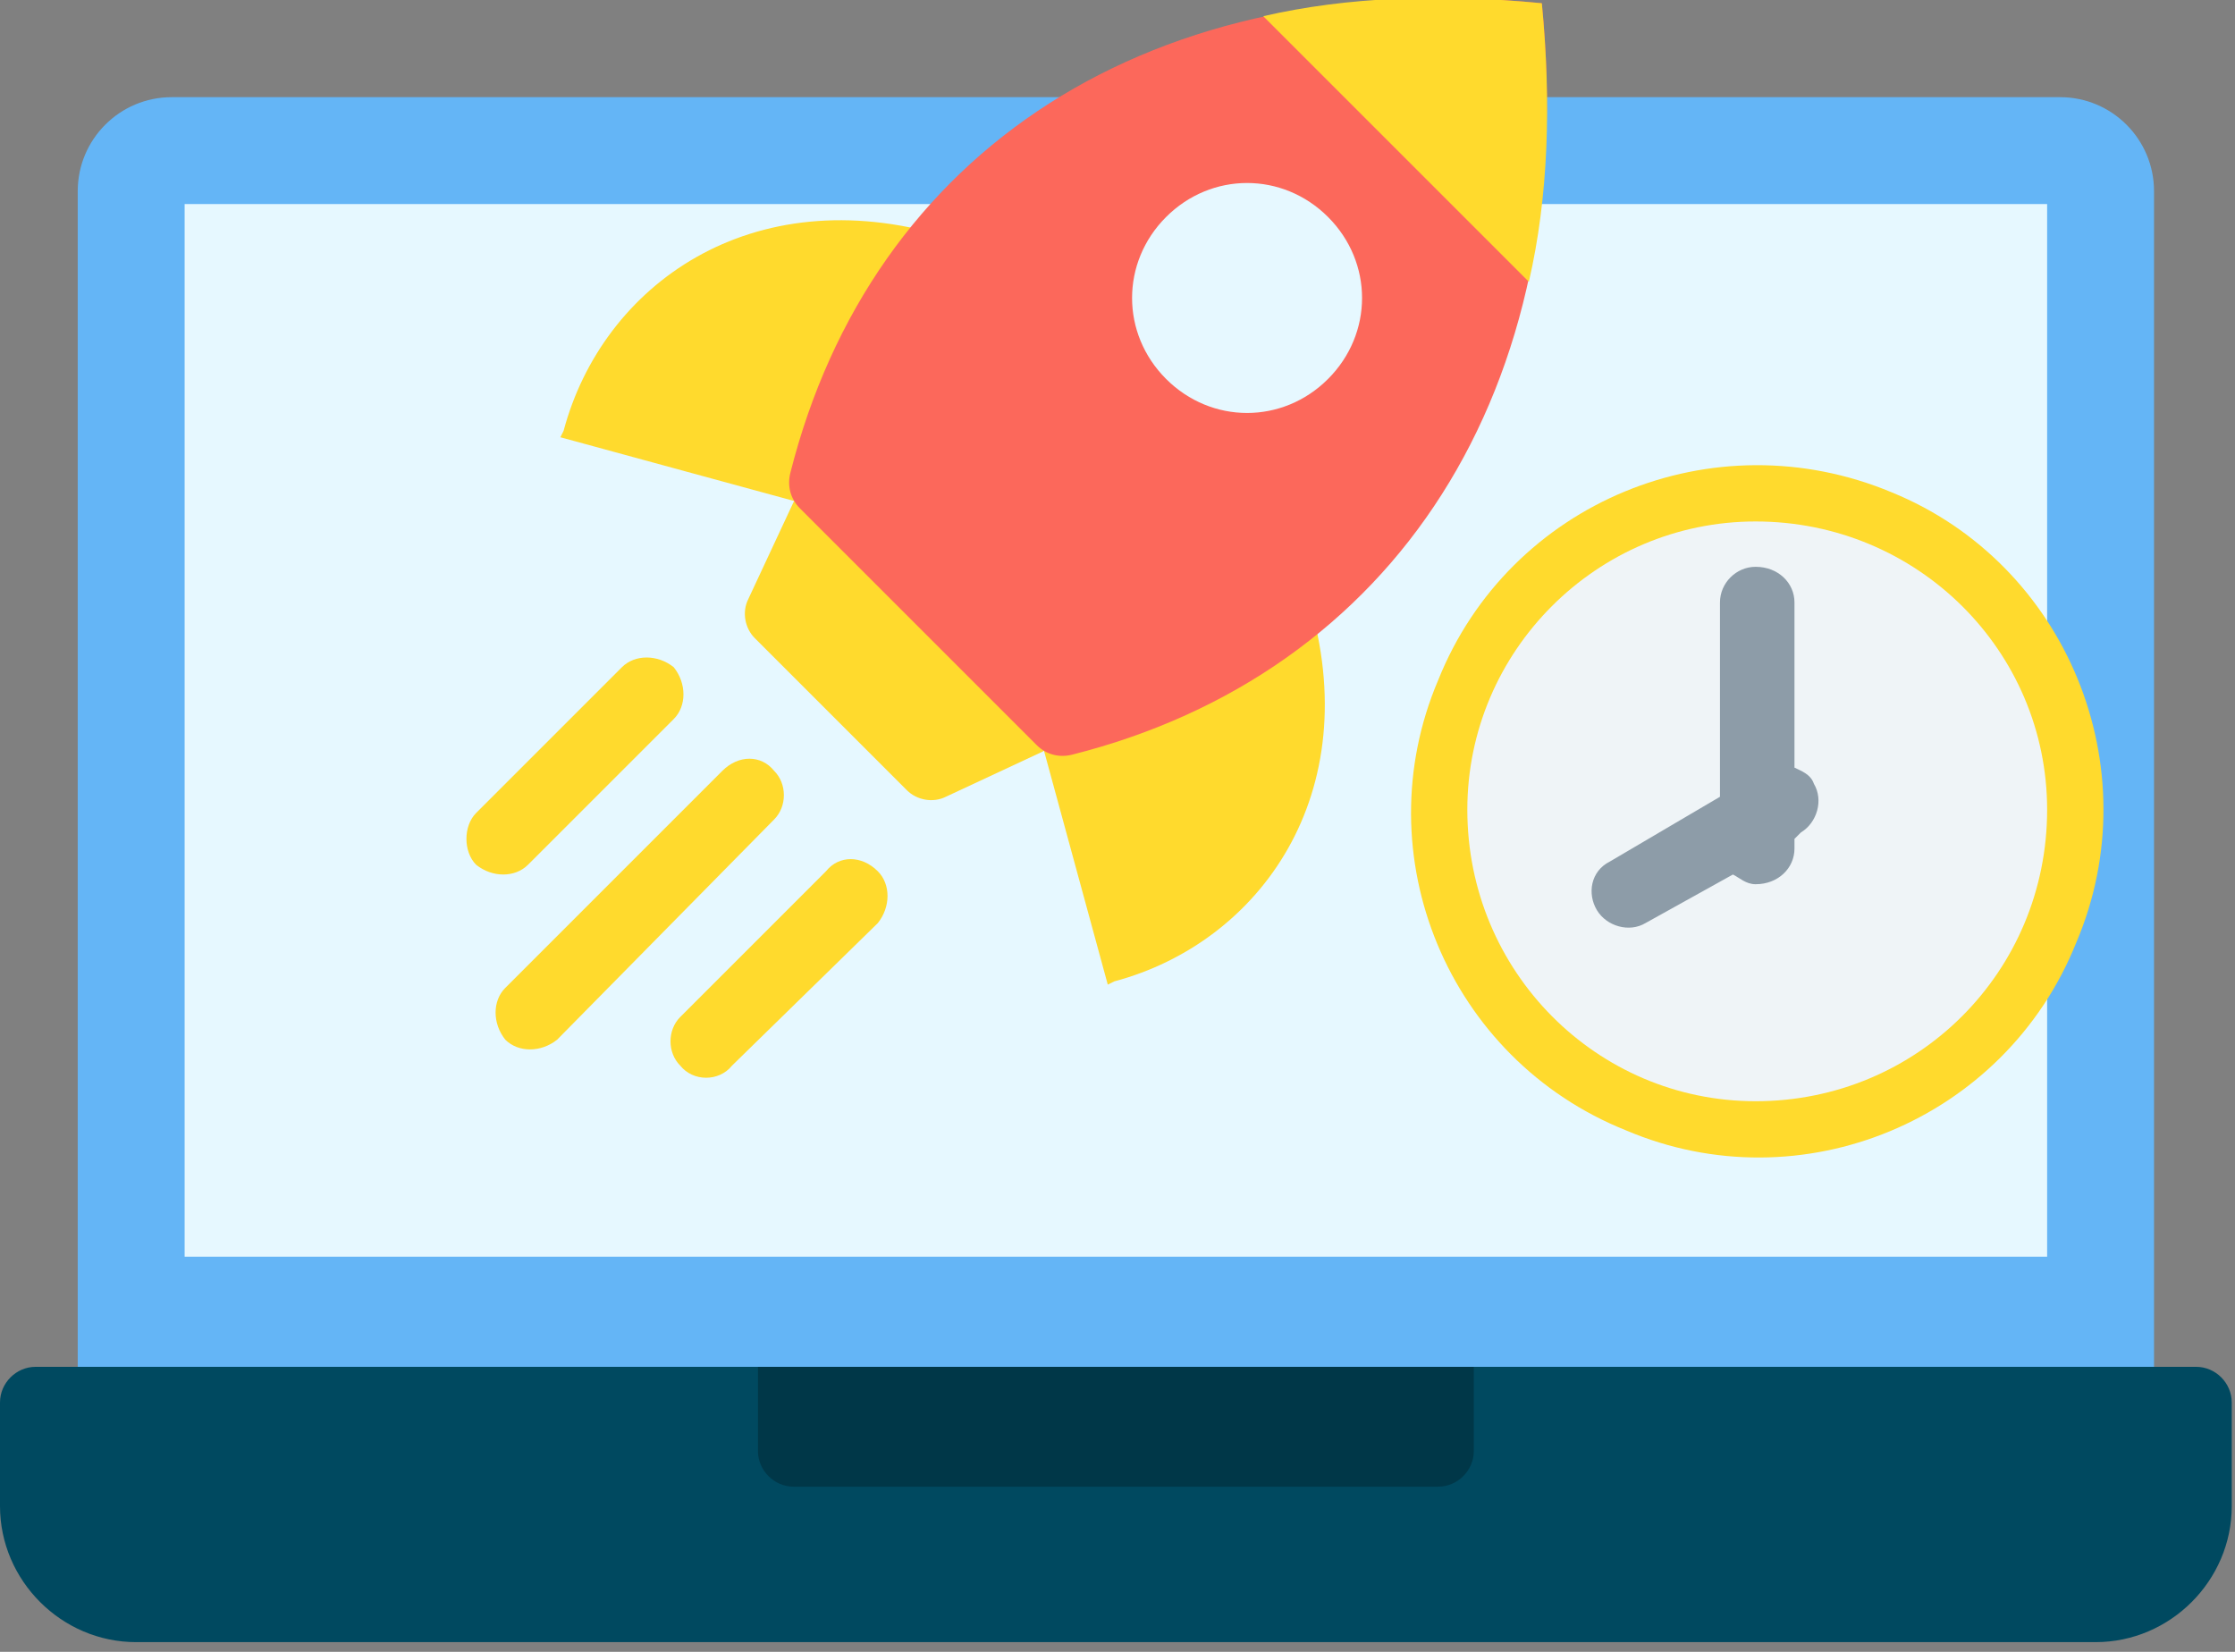 <svg version="1.2" xmlns="http://www.w3.org/2000/svg" viewBox="0 0 69 51" width="69" height="51"><rect x="0" y="0" width="69" height="51" fill="#808080" stroke="none"/><style>.a{fill:#64b5f6}.b{fill:#e6f8ff}.c{fill:#004960}.d{fill:#003748}.e{fill:#ffda2d}.f{fill:#eff4f7}.g{fill:#8d9ca8}.h{fill:#fc685b}</style><path fill-rule="evenodd" class="a" d="m66.5 47.7v-41.8c0-1.6-1.3-2.9-2.9-2.9h-58.3c-1.6 0-2.9 1.3-2.9 2.9v41.8z"/><path fill-rule="evenodd" class="b" d="m5.7 6.3h57.5v32.5h-57.5z"/><path fill-rule="evenodd" class="c" d="m1.1 42.2h66.7c0.6 0 1.1 0.5 1.1 1.1v3.2c0 2.3-1.9 4.2-4.2 4.2h-60.5c-2.3 0-4.2-1.9-4.2-4.2v-3.2c0-0.6 0.5-1.1 1.1-1.1z"/><path fill-rule="evenodd" class="d" d="m45.5 44.8v-2.6h-22.1v2.6c0 0.6 0.5 1.1 1.1 1.1h19.9c0.6 0 1.1-0.5 1.1-1.1z"/><path fill-rule="evenodd" class="e" d="m64.1 29.1c-2.2 5.5-8.5 8.1-13.9 5.8-5.5-2.2-8.1-8.5-5.8-13.9 2.2-5.5 8.5-8.1 14-5.8 5.4 2.2 8 8.5 5.7 13.9z"/><path fill-rule="evenodd" class="f" d="m54.2 34c-4.9 0-8.9-4-8.9-9 0-4.9 4-8.9 8.9-8.9 5 0 9 4 9 8.9 0 5-4 9-9 9z"/><path fill-rule="evenodd" class="g" d="m55.4 26.2c0 0.6-0.5 1.1-1.2 1.1-0.3 0-0.5-0.2-0.7-0.3l-2.7 1.5c-0.5 0.3-1.2 0.1-1.5-0.4-0.3-0.5-0.2-1.2 0.4-1.5l3.4-2v-6c0-0.6 0.5-1.1 1.1-1.1 0.7 0 1.2 0.5 1.2 1.1v5.1c0.2 0.1 0.5 0.2 0.6 0.5 0.3 0.5 0.1 1.2-0.4 1.5l-0.2 0.2z"/><path fill-rule="evenodd" class="e" d="m31.8 21.6l2.4 8.8 0.2-0.1c4.5-1.2 7.8-5.8 6-11.8-0.1-0.1-8.6 3.2-8.6 3.1z"/><path fill-rule="evenodd" class="e" d="m26.1 15.9l-8.8-2.4 0.1-0.2c1.2-4.5 5.8-7.8 11.8-6 0.1 0.1-3.2 8.6-3.1 8.6z"/><path fill-rule="evenodd" class="e" d="m28 12l7.7 7.7-3.5 3.5-3 1.4c-0.4 0.2-0.9 0.1-1.2-0.2l-4.7-4.7c-0.3-0.3-0.4-0.8-0.2-1.2l1.4-3z"/><path fill-rule="evenodd" class="h" d="m24.4 14.6c2.5-9.9 11.1-15.7 23.2-14.5 1.2 12-4.6 20.7-14.5 23.2-0.4 0.1-0.8 0-1.1-0.3l-7.3-7.3c-0.3-0.3-0.4-0.7-0.3-1.1z"/><path fill-rule="evenodd" class="e" d="m39 0.5c2.6-0.6 5.5-0.7 8.6-0.4 0.3 3.1 0.2 6-0.4 8.6z"/><path fill-rule="evenodd" class="b" d="m41 11.7c-1.4 1.4-3.6 1.4-5 0-1.4-1.4-1.4-3.6 0-5 1.4-1.4 3.6-1.4 5 0 1.4 1.4 1.4 3.6 0 5z"/><path fill-rule="evenodd" class="e" d="m21 31.4c-0.4 0.4-0.4 1.1 0 1.5 0.4 0.5 1.2 0.5 1.6 0l4.5-4.4c0.4-0.5 0.4-1.2 0-1.6-0.5-0.5-1.2-0.5-1.6 0zm-1.8-10.8l-4.5 4.5c-0.4 0.4-0.4 1.2 0 1.6 0.5 0.4 1.2 0.4 1.6 0l4.5-4.5c0.4-0.4 0.4-1.1 0-1.6-0.5-0.4-1.2-0.4-1.6 0zm3.1 3.2l-6.7 6.7c-0.4 0.4-0.4 1.1 0 1.6 0.4 0.4 1.1 0.4 1.6 0l6.7-6.8c0.4-0.4 0.4-1.1 0-1.5-0.4-0.5-1.1-0.5-1.6 0z"/></svg>